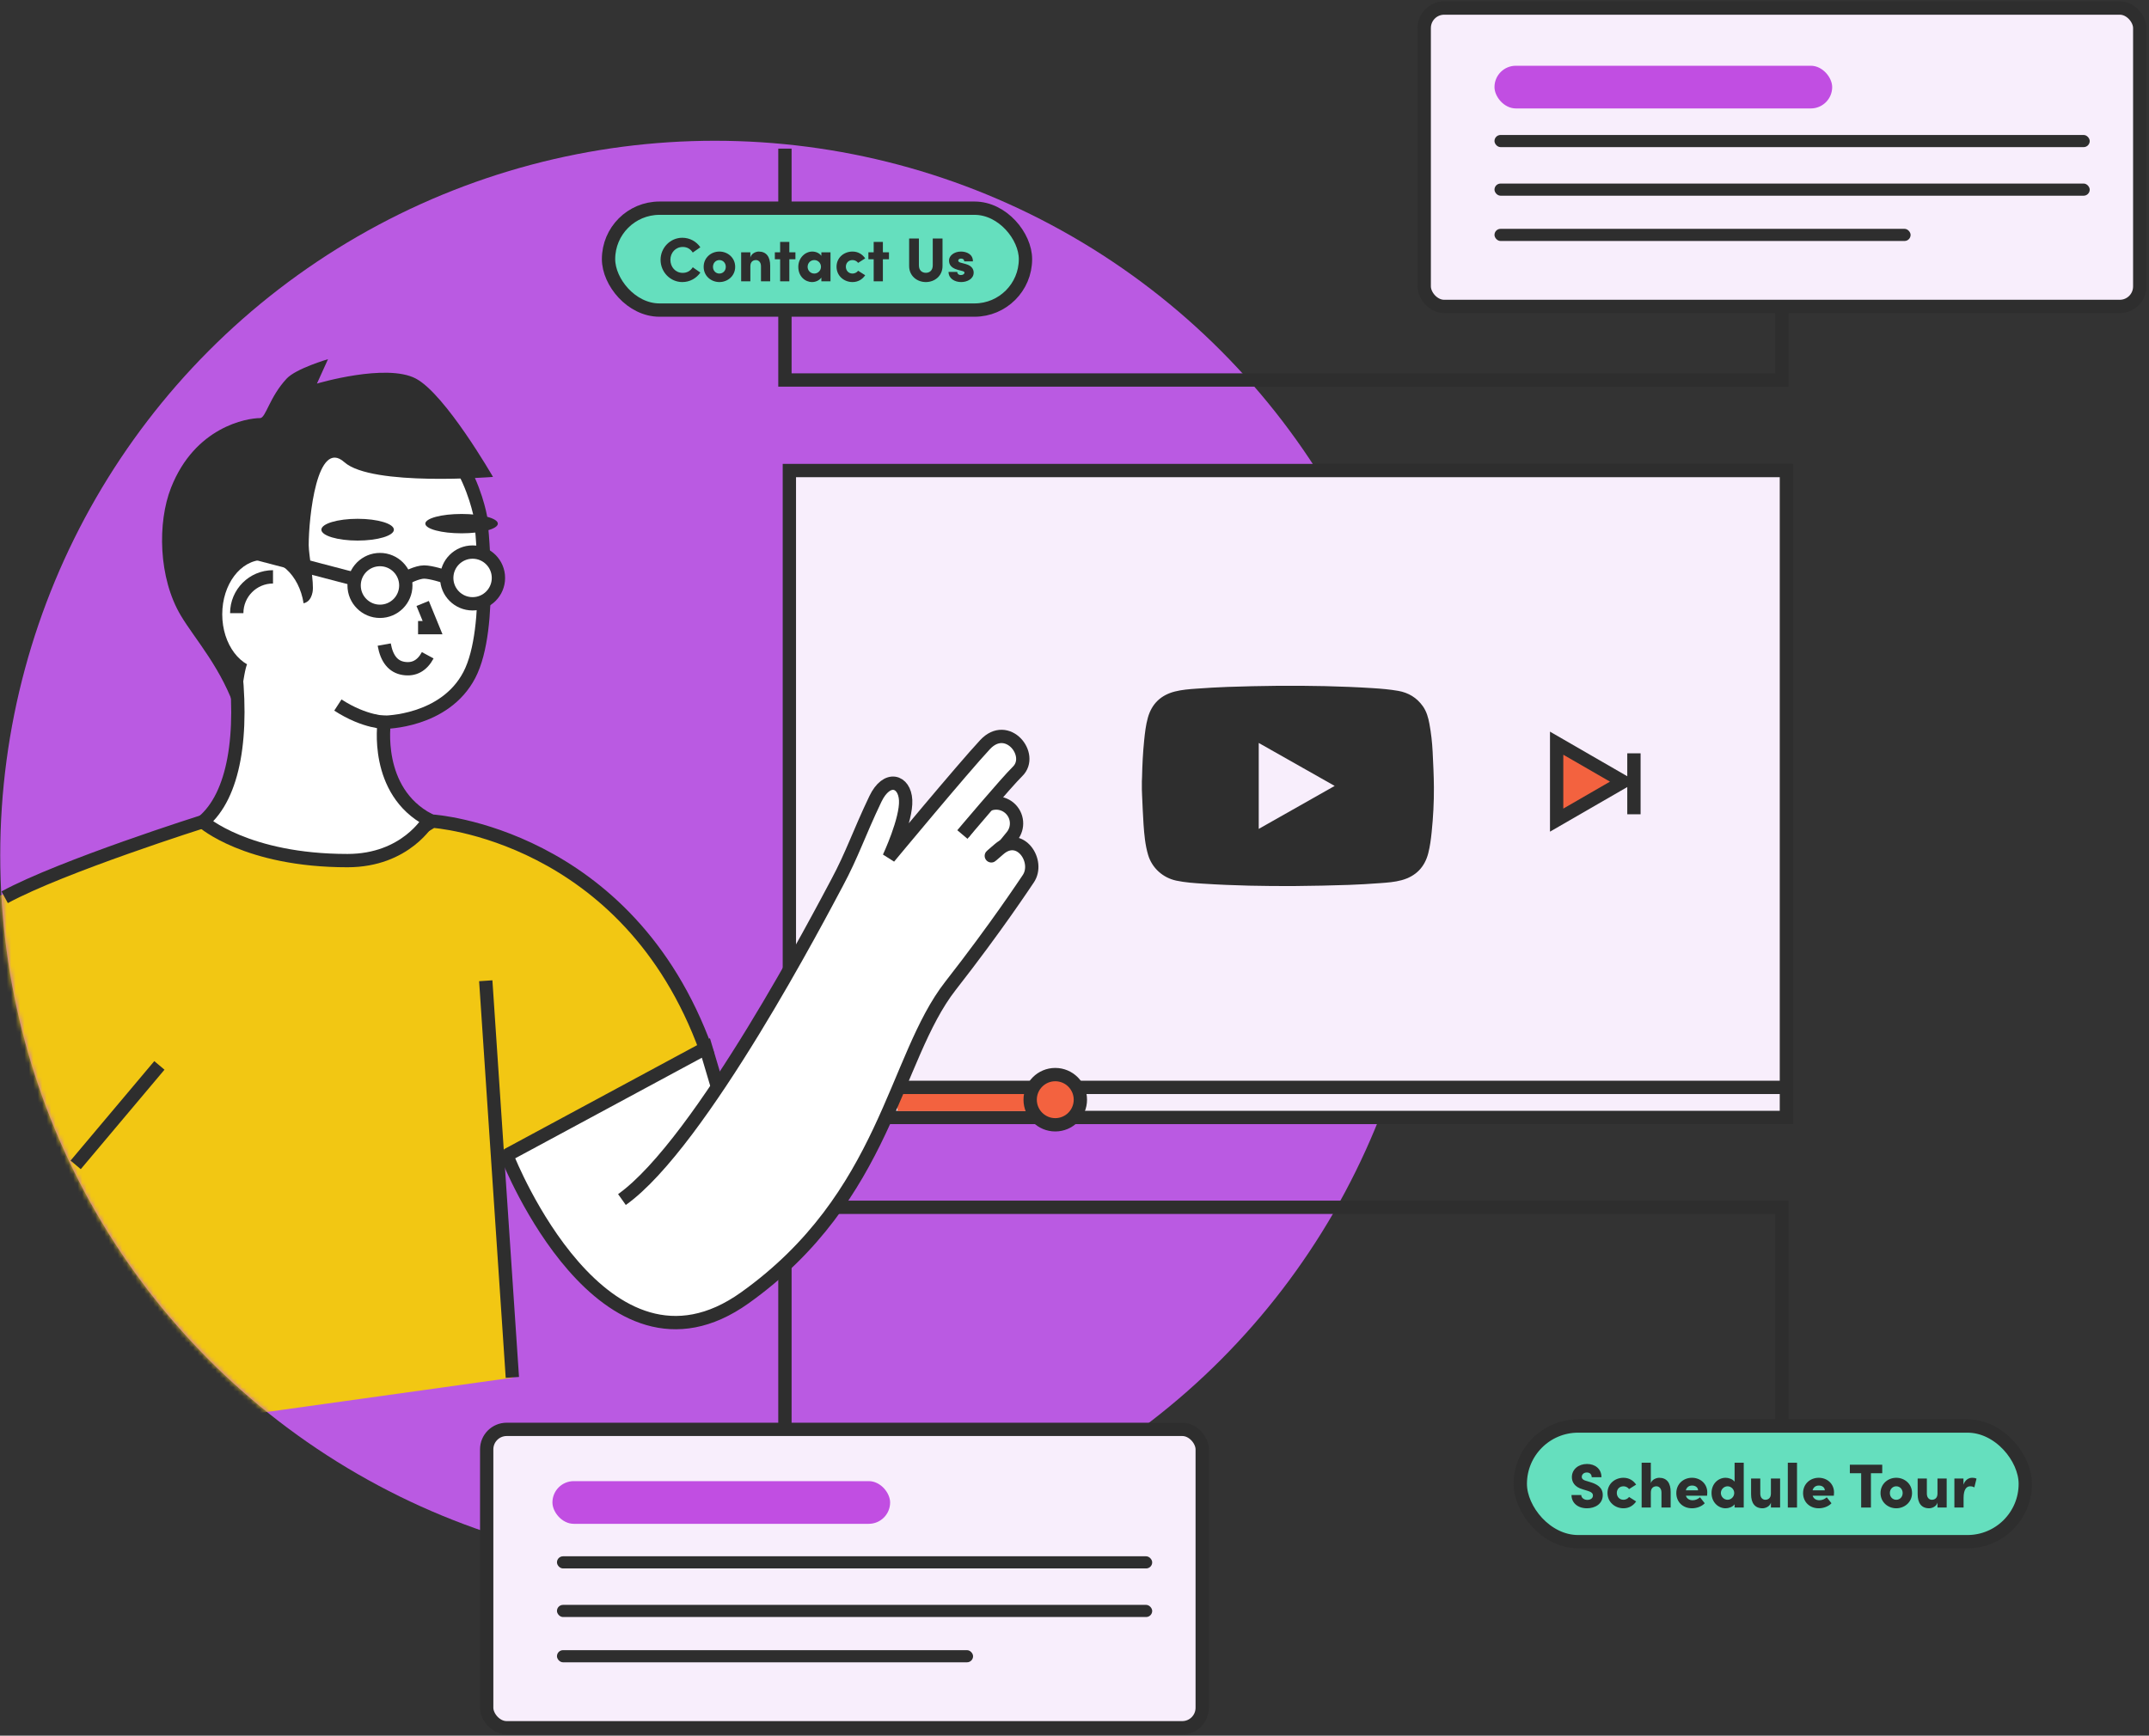 <?xml version="1.0" encoding="UTF-8"?> <svg xmlns="http://www.w3.org/2000/svg" width="484" height="391" viewBox="0 0 484 391" fill="none"><rect x="0" y="0" width="484" height="391" fill="#333333" stroke="none"/><circle cx="161" cy="192.658" r="160.948" fill="#BA5AE2"></circle><rect x="177.782" y="106" width="224.556" height="145.733" fill="#F8EEFC" stroke="#2E2E2E" stroke-width="3"></rect><rect x="202.138" y="245.434" width="35.135" height="4.855" fill="#F3623F"></rect><path d="M201.474 244.956H402.445" stroke="#2E2E2E" stroke-width="3"></path><path d="M257.174 177.836V175.971C257.174 175.71 257.191 175.451 257.209 175.192C257.211 175.172 257.212 175.153 257.212 175.134C257.27 172.346 257.405 169.562 257.689 166.786C257.865 165.065 258.057 163.344 258.525 161.674C259.393 158.57 261.428 156.584 264.612 155.777C266.183 155.379 267.801 155.25 269.414 155.138C271.762 154.975 274.113 154.819 276.466 154.743C280.216 154.62 283.967 154.522 287.718 154.493C294.88 154.439 302.039 154.566 309.189 155.02C311.103 155.142 313.013 155.302 314.903 155.632C317.232 156.039 319.091 157.174 320.449 159.084C321.302 160.285 321.676 161.655 321.936 163.068C322.318 165.144 322.556 167.237 322.659 169.342C322.789 172.009 322.928 174.677 322.945 177.346C322.968 180.714 322.788 184.078 322.443 187.431C322.277 189.034 322.077 190.634 321.676 192.2C320.868 195.351 318.872 197.407 315.676 198.28C314.097 198.71 312.456 198.829 310.826 198.945C308.478 199.112 306.127 199.271 303.774 199.344C299.751 199.469 295.725 199.573 291.7 199.598C284.787 199.64 277.876 199.511 270.975 199.066C268.955 198.936 266.933 198.803 264.949 198.386C261.894 197.744 259.449 195.522 258.577 192.58C257.92 190.363 257.715 188.062 257.553 185.769C257.396 183.533 257.326 181.291 257.217 179.052C257.217 179.051 257.217 179.05 257.217 179.048C257.195 178.644 257.174 178.24 257.174 177.836ZM283.494 186.726C289.201 183.496 294.877 180.284 300.598 177.045C294.873 173.805 289.197 170.592 283.494 167.365V186.726Z" fill="#2E2E2E"></path><mask id="mask0_1080_866" style="mask-type:alpha" maskUnits="userSpaceOnUse" x="0" y="31" width="322" height="323"><circle cx="161" cy="192.658" r="160.948" fill="#BA5AE2"></circle></mask><g mask="url(#mask0_1080_866)"><path d="M46.017 184.461L-6.163 204.068L29.572 322.343L115.59 310.326L112.428 259.727L158.915 237.59V234.428L145.949 211.658L129.821 196.479L119.069 190.154L97.248 184.461L95.351 186.675L78.59 194.897L60.248 192.367L46.017 184.461Z" fill="#F2C713"></path></g><path d="M401.338 347.246V271.97H176.782V342.289" stroke="#2E2E2E" stroke-width="3"></path><path d="M176.783 33.484L176.783 85.603L401.339 85.603L401.339 2.97" stroke="#2E2E2E" stroke-width="3"></path><path fill-rule="evenodd" clip-rule="evenodd" d="M219.093 182.516L176.495 224.469C176.495 224.469 165.252 242.716 165.252 242.716C165.252 242.716 190.742 232.705 190.742 232.705L224.487 197.587L227.108 185.03L219.093 182.516Z" fill="white"></path><path fill-rule="evenodd" clip-rule="evenodd" d="M223.626 193.646L227.914 188.391C229.486 186.465 229.238 183.636 227.353 182.012V182.012C225.337 180.275 222.27 180.612 220.679 182.746L217.038 187.627" fill="white"></path><path d="M223.626 193.646L227.914 188.391C229.486 186.465 229.238 183.636 227.353 182.012V182.012C225.337 180.275 222.27 180.612 220.679 182.746L217.038 187.627" stroke="#2E2E2E" stroke-width="3"></path><path d="M1.049 202.123C14.038 195.084 46.02 184.977 46.02 184.977C46.02 184.977 67.131 191.223 77.828 191.223C88.525 191.223 97.386 184.977 97.386 184.977C97.386 184.977 141.351 187.72 159.029 236.56C159.029 236.56 117.68 258.733 111.967 261.8" stroke="#2E2E2E" stroke-width="3"></path><path d="M35.898 240.006L17.041 262.414" stroke="#2E2E2E" stroke-width="3"></path><path d="M109.403 220.937L115.393 310.291" stroke="#2E2E2E" stroke-width="3"></path><path fill-rule="evenodd" clip-rule="evenodd" d="M96.593 184.706C84.206 178.191 86.534 162.702 86.534 162.702C86.534 162.702 100.146 162.702 105.707 152.05C111.268 141.397 108.217 116.468 108.217 116.468C108.217 116.468 103.476 89.385 81.099 94.159C58.723 98.934 53.32 147.928 53.32 147.928C53.32 147.928 52.709 147.913 52.734 148.114C54.995 165.633 52.709 179.225 45.697 185.123C45.697 185.123 55.489 193.87 78.254 193.87C91.434 193.87 96.593 184.706 96.593 184.706Z" fill="white" stroke="#2E2E2E" stroke-width="3"></path><path d="M86.973 162.735C86.973 162.735 82.264 162.825 76.097 158.825" stroke="#2E2E2E" stroke-width="3"></path><path d="M85.576 126.056C82.362 126.056 79.754 128.664 79.754 131.883C79.754 135.103 82.362 137.711 85.576 137.711C88.791 137.71 91.398 135.103 91.398 131.883C91.398 128.664 88.791 126.056 85.576 126.056Z" stroke="#2E2E2E" stroke-width="3"></path><path d="M106.436 124.365C103.221 124.365 100.613 126.973 100.613 130.193C100.613 133.412 103.221 136.02 106.436 136.02C109.65 136.02 112.258 133.412 112.258 130.193C112.258 126.973 109.65 124.365 106.436 124.365Z" fill="white" stroke="#2E2E2E" stroke-width="3"></path><path fill-rule="evenodd" clip-rule="evenodd" d="M111.035 107.436C111.035 107.436 83.743 109.634 77.563 104.121C71.383 98.608 69.526 116.599 69.526 122.809C69.526 125.011 70.803 131.394 70.391 133.41C69.641 137.08 66.719 135.792 64.561 135.792C61.715 135.792 59.384 143.284 55.73 149.461C54.772 151.08 53.816 162.32 53.32 160.781C50.053 150.653 43.983 144.114 40.747 138.701C35.643 130.166 35.45 117.679 38.511 109.893C43.905 96.175 55.586 94.186 58.568 94.186C59.86 94.186 60.639 89.508 64.561 85.289C66.674 83.017 73.874 80.912 73.874 80.912L71.383 86.409C71.383 86.409 87.005 81.755 93.67 85.289C100.335 88.824 111.035 107.436 111.035 107.436Z" fill="#2E2E2E"></path><ellipse cx="9.256" cy="12.259" rx="9.256" ry="12.259" transform="matrix(-1 0 0 1 68.566 126.134)" fill="white"></ellipse><path d="M95.194 135.942L97.424 141.39H94.157" stroke="#2E2E2E" stroke-width="3"></path><path d="M86.533 145.204C87.106 148.421 88.567 150.213 90.915 150.578C93.263 150.944 95.07 149.956 96.334 147.614" stroke="#2E2E2E" stroke-width="3"></path><ellipse cx="8.167" cy="2.452" rx="8.167" ry="2.452" transform="matrix(-1 0 0 1 88.712 116.872)" fill="#2E2E2E"></ellipse><ellipse cx="8.167" cy="2.179" rx="8.167" ry="2.179" transform="matrix(-1 0 0 1 112.125 115.782)" fill="#2E2E2E"></ellipse><path fill-rule="evenodd" clip-rule="evenodd" d="M161.841 245.692L158.985 236.08L114.778 259.91L114.44 260.987C114.44 260.987 135.878 315.11 167.754 292.365C199.63 269.62 201.289 238.44 214.056 222.097C224.508 208.718 230.868 199.006 231.548 198.026C234.309 194.052 229.711 187.222 225.02 191.286C221.518 194.32 224.349 191.858 224.349 191.858" fill="white"></path><path d="M161.841 245.692L158.985 236.08L114.778 259.91L114.44 260.987C114.44 260.987 135.878 315.11 167.754 292.365C199.63 269.62 201.289 238.44 214.056 222.097C224.508 208.718 230.868 199.006 231.548 198.026C234.309 194.052 229.711 187.222 225.02 191.286C221.518 194.32 224.349 191.858 224.349 191.858" stroke="#2E2E2E" stroke-width="3"></path><path fill-rule="evenodd" clip-rule="evenodd" d="M216.752 187.992C216.752 187.992 226.675 176.225 229.177 173.78C232.964 170.078 226.865 162.371 221.857 167.74C216.849 173.109 200.217 193.144 200.217 193.144C200.217 193.144 204.195 184.674 203.972 180.266C203.749 175.858 199.73 174.597 197.153 179.992C193.415 187.821 191.964 192.445 188.508 198.883C185.052 205.321 157.884 257.581 140.076 270.223" fill="white"></path><path d="M216.752 187.992C216.752 187.992 226.675 176.225 229.177 173.78C232.964 170.078 226.865 162.371 221.857 167.74C216.849 173.109 200.217 193.144 200.217 193.144C200.217 193.144 204.195 184.674 203.972 180.266C203.749 175.858 199.73 174.597 197.153 179.992C193.415 187.821 191.964 192.445 188.508 198.883C185.052 205.321 157.884 257.581 140.076 270.223" stroke="#2E2E2E" stroke-width="3"></path><path d="M53.32 138.121C53.32 133.607 56.977 129.948 61.487 129.948" stroke="#2E2E2E" stroke-width="3"></path><path d="M100.146 129.87C100.146 129.87 97.106 128.859 95.512 128.859C93.917 128.859 91.434 130.193 91.434 130.193" stroke="#2E2E2E" stroke-width="3"></path><path d="M80.001 130.493L57.133 124.5" stroke="#2E2E2E" stroke-width="3"></path><circle cx="237.668" cy="247.731" r="5.655" fill="#F3623F" stroke="#2E2E2E" stroke-width="3"></circle><path d="M365.601 176.084L350.59 184.75L350.59 167.418L365.601 176.084Z" fill="#F3623F"></path><path d="M349.09 187.349L349.09 164.819L368.601 176.084L349.09 187.349ZM352.09 170.016L352.09 182.152L362.602 176.084L352.09 170.016Z" fill="#2E2E2E"></path><path d="M369.496 169.702V183.433H366.496V169.702H369.496Z" fill="#2E2E2E"></path><rect x="320.763" y="1.812" width="161.152" height="67.221" rx="4.5" fill="#F8EEFC" stroke="#2E2E2E" stroke-width="3"></rect><rect x="336.59" y="14.812" width="76.055" height="9.616" rx="4.808" fill="#C14EE2"></rect><rect x="336.59" y="30.406" width="134.058" height="2.736" rx="1.368" fill="#2E2E2E"></rect><rect x="336.59" y="41.35" width="134.058" height="2.736" rx="1.368" fill="#2E2E2E"></rect><rect x="336.59" y="51.551" width="93.717" height="2.736" rx="1.368" fill="#2E2E2E"></rect><rect x="109.613" y="321.996" width="161.152" height="67.221" rx="4.5" fill="#F8EEFC" stroke="#2E2E2E" stroke-width="3"></rect><rect x="124.419" y="333.657" width="76.055" height="9.616" rx="4.808" fill="#C14EE2"></rect><rect x="342.401" y="321.24" width="113.738" height="26.059" rx="13.03" fill="#65DFBE" stroke="#2E2E2E" stroke-width="3"></rect><rect x="137.056" y="46.898" width="93.902" height="22.953" rx="11.476" fill="#65DFBE" stroke="#2E2E2E" stroke-width="3"></rect><path d="M216.474 63.542C215.018 63.542 213.632 62.744 213.632 61.26H215.592C215.592 61.582 215.83 61.96 216.418 61.96C216.852 61.96 217.216 61.736 217.216 61.428C217.216 61.218 217.062 61.12 216.572 61.008L215.718 60.784C213.8 60.266 213.744 59.174 213.744 58.628C213.744 57.662 214.836 56.668 216.418 56.668C217.65 56.668 219.148 57.242 219.12 58.88H217.16C217.16 58.46 216.866 58.25 216.46 58.25C216.11 58.25 215.816 58.418 215.816 58.698C215.816 58.95 216.04 59.09 216.376 59.174L217.51 59.482C219.148 59.93 219.288 60.966 219.288 61.414C219.288 62.856 217.79 63.542 216.474 63.542Z" fill="#2E2E2E"></path><path d="M208.523 63.542C206.535 63.542 204.757 62.156 204.757 59.93V53.728H206.955V59.762C206.955 60.98 207.725 61.456 208.523 61.456C209.307 61.456 210.077 60.98 210.077 59.762V53.728H212.275V59.93C212.275 62.156 210.511 63.542 208.523 63.542Z" fill="#2E2E2E"></path><path d="M200.215 56.836V58.404H198.843V63.374H196.771V58.404H195.581V56.836H196.771V54.498H198.843V56.836H200.215Z" fill="#2E2E2E"></path><path d="M192.005 63.542C190.101 63.542 188.407 62.156 188.407 60.084C188.407 58.012 190.101 56.668 192.005 56.668C193.265 56.668 194.231 57.284 194.861 58.208L193.265 59.216C192.999 58.824 192.467 58.586 192.019 58.586C191.067 58.586 190.507 59.272 190.507 60.084C190.507 60.91 191.067 61.624 192.019 61.624C192.467 61.624 192.999 61.386 193.265 60.994L194.861 62.002C194.231 62.926 193.265 63.542 192.005 63.542Z" fill="#2E2E2E"></path><path d="M184.988 56.836H187.046V63.374H184.988V62.534C184.54 63.15 183.728 63.542 182.902 63.542C181.348 63.542 179.794 62.282 179.794 60.112C179.794 58.096 181.334 56.668 182.944 56.668C183.742 56.668 184.554 57.018 184.988 57.634V56.836ZM183.406 61.624C184.246 61.624 184.904 60.91 184.904 60.112C184.904 59.258 184.232 58.586 183.406 58.586C182.51 58.586 181.894 59.272 181.894 60.112C181.894 60.91 182.51 61.624 183.406 61.624Z" fill="#2E2E2E"></path><path d="M179.147 56.836V58.404H177.775V63.374H175.703V58.404H174.513V56.836H175.703V54.498H177.775V56.836H179.147Z" fill="#2E2E2E"></path><path d="M170.872 56.668C172.608 56.668 173.462 57.858 173.462 59.86V63.374H171.39V59.986C171.39 58.978 170.774 58.586 170.256 58.586C169.696 58.586 168.996 58.88 168.996 59.972V63.374H166.924V56.836H168.996V58.012C169.22 57.088 170.256 56.668 170.872 56.668Z" fill="#2E2E2E"></path><path d="M162.021 63.542C160.159 63.542 158.479 62.17 158.479 60.112C158.479 58.04 160.159 56.668 162.021 56.668C163.883 56.668 165.577 58.04 165.577 60.112C165.577 62.17 163.883 63.542 162.021 63.542ZM162.021 61.624C162.819 61.624 163.463 61.008 163.463 60.112C163.463 59.216 162.819 58.586 162.021 58.586C161.223 58.586 160.579 59.216 160.579 60.112C160.579 61.008 161.223 61.624 162.021 61.624Z" fill="#2E2E2E"></path><path d="M153.673 63.542C150.957 63.542 148.773 61.274 148.773 58.53C148.773 55.814 150.957 53.56 153.673 53.56C155.367 53.56 156.851 54.414 157.733 55.702L156.025 56.892C155.521 56.108 154.779 55.632 153.771 55.632C152.147 55.632 150.985 56.934 150.985 58.53C150.985 60.126 152.105 61.47 153.757 61.47C154.779 61.47 155.521 60.994 156.025 60.21L157.733 61.4C156.851 62.688 155.367 63.542 153.673 63.542Z" fill="#2E2E2E"></path><path d="M444.173 332.9C444.481 332.9 444.817 332.928 445.153 333.096L444.663 335.07C444.257 334.832 443.935 334.818 443.725 334.818C442.913 334.818 442.241 335.504 442.241 337.436V339.606H440.169V333.068H442.213V334.454C442.591 333.376 443.375 332.9 444.173 332.9Z" fill="#2E2E2E"></path><path d="M436.362 333.068H438.434V339.606H436.362V338.486C436.138 339.396 435.088 339.774 434.486 339.774C432.75 339.774 431.896 338.598 431.896 336.596V333.068H433.968V336.47C433.968 337.478 434.57 337.856 435.102 337.856C435.648 337.856 436.362 337.562 436.362 336.47V333.068Z" fill="#2E2E2E"></path><path d="M427.077 339.774C425.215 339.774 423.535 338.402 423.535 336.344C423.535 334.272 425.215 332.9 427.077 332.9C428.939 332.9 430.633 334.272 430.633 336.344C430.633 338.402 428.939 339.774 427.077 339.774ZM427.077 337.856C427.875 337.856 428.519 337.24 428.519 336.344C428.519 335.448 427.875 334.818 427.077 334.818C426.279 334.818 425.635 335.448 425.635 336.344C425.635 337.24 426.279 337.856 427.077 337.856Z" fill="#2E2E2E"></path><path d="M423.92 329.96V331.878H421.372V339.606H419.174V331.878H416.626V329.96H423.92Z" fill="#2E2E2E"></path><path d="M413.062 336.204C413.062 336.386 413.048 336.624 413.02 336.946H408.246C408.442 337.576 408.988 337.968 409.772 337.968C410.388 337.968 411.004 337.688 411.424 337.296L412.488 338.64C411.844 339.34 410.724 339.774 409.618 339.774C407.56 339.774 406.09 338.346 406.09 336.358C406.09 334.23 407.742 332.9 409.618 332.9C411.48 332.9 413.062 334.216 413.062 336.204ZM408.232 335.728H410.99C410.976 335.084 410.402 334.65 409.66 334.65C409.03 334.65 408.442 334.944 408.232 335.728Z" fill="#2E2E2E"></path><path d="M402.653 339.606V329.512H404.725V339.606H402.653Z" fill="#2E2E2E"></path><path d="M398.846 333.068H400.918V339.606H398.846V338.486C398.622 339.396 397.572 339.774 396.97 339.774C395.234 339.774 394.38 338.598 394.38 336.596V333.068H396.452V336.47C396.452 337.478 397.054 337.856 397.586 337.856C398.132 337.856 398.846 337.562 398.846 336.47V333.068Z" fill="#2E2E2E"></path><path d="M390.668 329.512H392.726V339.606H390.668V338.878C390.192 339.508 389.31 339.774 388.638 339.774C387.014 339.774 385.474 338.444 385.474 336.33C385.474 334.216 387.014 332.9 388.638 332.9C389.31 332.9 390.192 333.166 390.668 333.782V329.512ZM389.086 337.856C389.884 337.856 390.584 337.17 390.584 336.33C390.584 335.49 389.87 334.818 389.086 334.818C388.274 334.818 387.574 335.504 387.574 336.33C387.574 337.156 388.274 337.856 389.086 337.856Z" fill="#2E2E2E"></path><path d="M384.515 336.204C384.515 336.386 384.501 336.624 384.473 336.946H379.699C379.895 337.576 380.441 337.968 381.225 337.968C381.841 337.968 382.457 337.688 382.877 337.296L383.941 338.64C383.297 339.34 382.177 339.774 381.071 339.774C379.013 339.774 377.543 338.346 377.543 336.358C377.543 334.23 379.195 332.9 381.071 332.9C382.933 332.9 384.515 334.216 384.515 336.204ZM379.685 335.728H382.443C382.429 335.084 381.855 334.65 381.113 334.65C380.483 334.65 379.895 334.944 379.685 335.728Z" fill="#2E2E2E"></path><path d="M373.679 332.9C375.415 332.9 376.269 334.09 376.269 336.092V339.606H374.197V336.218C374.197 335.224 373.581 334.818 373.063 334.818C372.503 334.818 371.803 335.126 371.803 336.218V339.606H369.731V329.512H371.803V334.118C372.041 333.278 373.091 332.9 373.679 332.9Z" fill="#2E2E2E"></path><path d="M365.637 339.774C363.733 339.774 362.039 338.388 362.039 336.316C362.039 334.244 363.733 332.9 365.637 332.9C366.897 332.9 367.863 333.516 368.493 334.44L366.897 335.448C366.631 335.056 366.099 334.818 365.651 334.818C364.699 334.818 364.139 335.504 364.139 336.316C364.139 337.142 364.699 337.856 365.651 337.856C366.099 337.856 366.631 337.618 366.897 337.226L368.493 338.234C367.863 339.158 366.897 339.774 365.637 339.774Z" fill="#2E2E2E"></path><path d="M357.421 339.774C355.363 339.774 353.935 338.57 353.935 336.792H356.133C356.133 337.408 356.749 337.884 357.505 337.884C358.219 337.884 358.765 337.52 358.765 336.89C358.765 336.512 358.555 336.162 357.701 335.882L356.553 335.532C354.425 334.958 354.019 333.656 354.019 332.746C354.019 331.01 355.503 329.792 357.421 329.792C359.269 329.792 360.683 330.898 360.683 332.774H358.485C358.485 332.2 358.135 331.71 357.379 331.71C356.693 331.71 356.245 332.172 356.245 332.704C356.245 332.9 356.301 333.334 357.197 333.586L358.205 333.894C359.577 334.314 360.977 335.028 360.977 336.778C360.977 338.85 359.185 339.774 357.421 339.774Z" fill="#2E2E2E"></path><rect x="125.44" y="350.59" width="134.058" height="2.736" rx="1.368" fill="#2E2E2E"></rect><rect x="125.44" y="361.534" width="134.058" height="2.736" rx="1.368" fill="#2E2E2E"></rect><rect x="125.44" y="371.735" width="93.717" height="2.736" rx="1.368" fill="#2E2E2E"></rect></svg> 